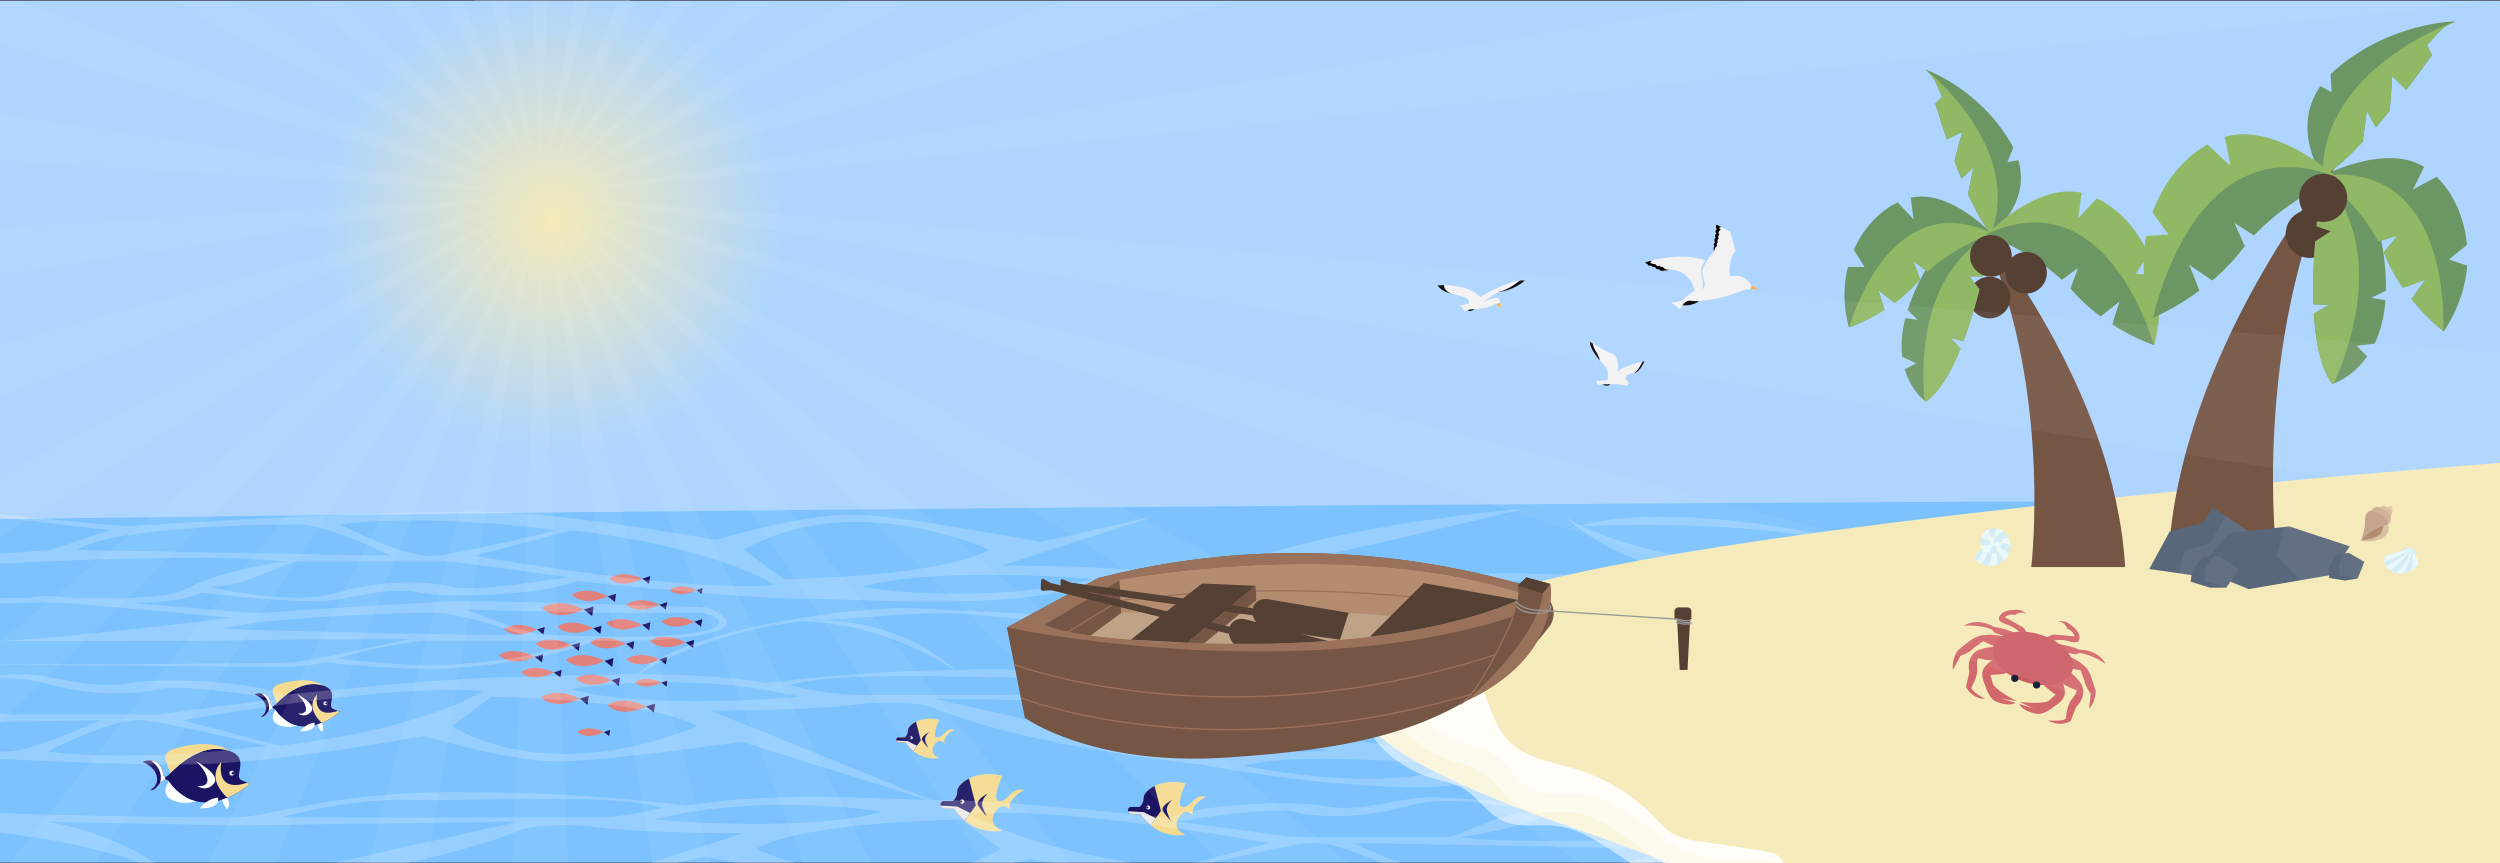 <svg id="Calque_1" data-name="Calque 1" xmlns="http://www.w3.org/2000/svg" xmlns:xlink="http://www.w3.org/1999/xlink" viewBox="0 0 1920 663"><rect x="0" y="0" width="1920" height="663" fill="#333333" stroke="none"/><defs><style>.cls-1,.cls-35,.cls-36{fill:none;}.cls-2{clip-path:url(#clip-path);}.cls-3{fill:#add5ff;}.cls-4{fill:#7bc2ff;}.cls-5{fill:#f5db90;}.cls-6{fill:#1b1464;}.cls-7{fill:#e6e6e6;}.cls-25,.cls-8{fill:#fff;}.cls-20,.cls-9{fill:#e1817b;}.cls-10{fill:url(#Dégradé_sans_nom_10);}.cls-11{opacity:0.2;}.cls-12{fill:#f2f2f2;}.cls-13{fill:#fbb03b;}.cls-14{fill:#f5eab9;}.cls-15{fill:#755544;}.cls-16{fill:#554034;}.cls-17{fill:#6c9664;}.cls-18{fill:#91b864;}.cls-19{fill:#cb5d65;}.cls-20{opacity:0.33;}.cls-21{fill:#16213b;}.cls-22{opacity:0.5;}.cls-23,.cls-25{opacity:0.06;}.cls-24{fill:#59677a;}.cls-26{fill:#d4ecf5;}.cls-27{fill:#eaf9fe;}.cls-28,.cls-29,.cls-30,.cls-31{fill:#c6a490;}.cls-29{opacity:0.4;}.cls-30{opacity:0.6;}.cls-31{opacity:0.8;}.cls-32{fill:#b48d71;}.cls-33{fill:#9a715a;}.cls-34{fill:#bfa389;}.cls-35{stroke:#9a715a;}.cls-35,.cls-36{stroke-linecap:round;stroke-linejoin:round;}.cls-36{stroke:#999;}</style><clipPath id="clip-path"><rect class="cls-1" y="0.5" width="1920" height="663"/></clipPath><radialGradient id="Dégradé_sans_nom_10" cx="424.5" cy="170" r="179.5" gradientUnits="userSpaceOnUse"><stop offset="0" stop-color="#f5eab9"/><stop offset="1" stop-color="#add5ff"/></radialGradient></defs><title>Mail Tester_design NEW</title><g class="cls-2"><rect class="cls-3" y="-7.5" width="1920" height="503.5"/><path class="cls-4" d="M1920,385.6c-6.53-1.52-13.89-1.57-20.91-1.55q-95.77.26-191.55.56Q853.71,387.43,0,398.67V662.5H1920Z"/><path class="cls-5" d="M724.15,615.19h7.6a9.78,9.78,0,0,0,3.38-7.6c0-5.06,12.67-16.88,34.62-11.82,0,0-9.28,20.27-1.68,19.42s8.44-11,18.57-8.44c0,0-15.2,7.6-10.13,16,0,0-5.07-6.75-10.13-1.68s-6.76,12.66,3.37,16.88c0,0-22,5.07-37.15-16.88h-6.73a3.6,3.6,0,0,1-3.42-2.31C722.06,617.69,722.22,616.36,724.15,615.19Z"/><path class="cls-6" d="M744.17,597.9c-5.88,3-9,7.17-9,9.69a9.78,9.78,0,0,1-3.38,7.6h-7.6c-1.93,1.17-2.09,2.5-1.7,3.61a3.6,3.6,0,0,0,3.42,2.31h6.73A43.61,43.61,0,0,0,741,630.3l8.45-11.73Z"/><path class="cls-6" d="M758.78,609.28s-10.14,5.07-7.6,9.29a52.7,52.7,0,0,0,6.75,8.45,34.87,34.87,0,0,1-3.38-7.6C752.87,614.35,758.78,609.28,758.78,609.28Z"/><circle class="cls-7" cx="738.93" cy="615.62" r="1.69"/><path class="cls-7" d="M745.24,624.47l-10.11-5.05-12.72-.75a.65.65,0,0,1,0,.13,3.6,3.6,0,0,0,3.42,2.31h6.73A43.61,43.61,0,0,0,741,630.3Z"/><circle class="cls-6" cx="738.09" cy="615.62" r="0.84"/><path class="cls-5" d="M868,619.77h7.09a9.15,9.15,0,0,0,3.15-7.09c0-4.73,11.81-15.75,32.28-11,0,0-8.66,18.9-1.57,18.12s7.87-10.24,17.32-7.88c0,0-14.17,7.09-9.45,15,0,0-4.72-6.3-9.45-1.57s-6.3,11.81,3.15,15.75c0,0-20.47,4.72-34.65-15.75h-6.28a3.34,3.34,0,0,1-3.18-2.15C866.07,622.1,866.22,620.85,868,619.77Z"/><path class="cls-6" d="M886.7,603.64c-5.49,2.76-8.43,6.68-8.43,9a9.15,9.15,0,0,1-3.15,7.09H868c-1.81,1.08-2,2.33-1.59,3.36a3.34,3.34,0,0,0,3.18,2.15h6.28a40.83,40.83,0,0,0,7.88,8.58l7.87-10.94Z"/><path class="cls-6" d="M900.32,614.25s-9.45,4.73-7.09,8.67a49,49,0,0,0,6.3,7.87,32,32,0,0,1-3.15-7.09C894.8,619,900.32,614.25,900.32,614.25Z"/><circle class="cls-7" cx="881.81" cy="620.16" r="1.58"/><path class="cls-7" d="M887.69,628.42l-9.42-4.72L866.4,623s0,.08,0,.12a3.34,3.34,0,0,0,3.18,2.15h6.28a40.83,40.83,0,0,0,7.88,8.58Z"/><circle class="cls-6" cx="881.02" cy="620.16" r="0.79"/><path class="cls-5" d="M689.58,566.31h5.28a6.8,6.8,0,0,0,2.35-5.28c0-3.52,8.8-11.74,24.06-8.22,0,0-6.46,14.08-1.18,13.5s5.87-7.63,12.91-5.87c0,0-10.56,5.28-7,11.15,0,0-3.52-4.7-7-1.18s-4.7,8.81,2.35,11.74c0,0-15.26,3.52-25.82-11.74h-4.68a2.49,2.49,0,0,1-2.37-1.6C688.12,568,688.24,567.11,689.58,566.31Z"/><path class="cls-6" d="M703.49,554.29c-4.09,2.06-6.28,5-6.28,6.74a6.8,6.8,0,0,1-2.35,5.28h-5.28c-1.34.8-1.46,1.73-1.18,2.5a2.49,2.49,0,0,0,2.37,1.6h4.68a30.08,30.08,0,0,0,5.87,6.39l5.86-8.15Z"/><path class="cls-6" d="M713.64,562.2s-7,3.52-5.28,6.45a36.3,36.3,0,0,0,4.69,5.87,24.37,24.37,0,0,1-2.35-5.28C709.53,565.72,713.64,562.2,713.64,562.2Z"/><circle class="cls-7" cx="699.85" cy="566.6" r="1.17"/><path class="cls-7" d="M704.23,572.75l-7-3.51-8.84-.52,0,.09a2.49,2.49,0,0,0,2.37,1.6h4.68a30.08,30.08,0,0,0,5.87,6.39Z"/><circle class="cls-6" cx="699.26" cy="566.6" r="0.59"/><path class="cls-6" d="M124.52,591.23a13.17,13.17,0,0,1,.66,2.84c.21,1.58,1,4.33,4.39,1,4.46-4.46,22.94-24.22,44-19.12s3.82,21,12.74,23.58l5.73,2.55s-24.85,22.3-48.42,10.83c0,0-8.6-4.78-13.7-12.43,0,0-1.27-3.18-5.1-.63s-5.1,7.64-9.56,7c0,0,7-3.18,5.1-10.83s-10.83-10.83-10.83-10.83S120.42,580,124.52,591.23Z"/><path class="cls-8" d="M167.48,612.58s-7.64,0-14,8.28C153.47,620.86,169.39,621.5,167.48,612.58Z"/><path class="cls-8" d="M150.28,584.54s19.75,10.2,14,17.21-12.75,1.91-12.75,1.91,8.92,1.27,7.65-5.74S150.28,584.54,150.28,584.54Z"/><path class="cls-5" d="M130.78,593.84c6-6,23.27-22.62,42.76-17.9.82.2,1.59.42,2.3.65h0s-10.91-9.89-39.58-2.24c0,0-11.47,1.91-8.92,9.56C128.76,588.15,130,591.6,130.78,593.84Z"/><path class="cls-8" d="M143.59,612.9s-8.6-4.78-13.7-12.43a1.36,1.36,0,0,0-.14-.26c-1.91,2.69-6.08,10.16,2.69,14.28,6.82,3.21,13.9,2.12,18.2.88A32.41,32.41,0,0,1,143.59,612.9Z"/><path class="cls-8" d="M170.45,614.15a18.92,18.92,0,0,0,4,7.35c2.58-3.44,1.1-6.87-.13-8.74C173.1,613.26,171.8,613.73,170.45,614.15Z"/><path class="cls-5" d="M189.87,601.11c-25.31,8.4-19.84-15.93-19.84-15.93-9.89,10.8-1.37,21.91,4.49,27.51A66.23,66.23,0,0,0,192,602.07Z"/><path class="cls-8" d="M125.18,594.07a13.17,13.17,0,0,0-.66-2.84c-4.1-11.22-15-6.05-15-6.05s8.92,3.19,10.83,10.83-5.1,10.83-5.1,10.83c4.46.64,5.74-4.46,9.56-7a5.47,5.47,0,0,1,2.24-1,5.81,5.81,0,0,1-.18-2.26C125.71,596.57,125.31,595.09,125.18,594.07Z"/><path class="cls-6" d="M115.85,584a14.31,14.31,0,0,0-6.35,1.16s8.92,3.19,10.83,10.83-5.1,10.83-5.1,10.83c3.62.52,5.14-2.73,7.62-5.34C125.43,592.87,119.93,586.92,115.85,584Z"/><circle class="cls-7" cx="178" cy="593.78" r="1.91"/><circle class="cls-6" cx="178.95" cy="593.78" r="0.96"/><path class="cls-6" d="M207.42,538.15a10.32,10.32,0,0,1,.53,2.26c.16,1.25.83,3.43,3.48.78C215,537.65,229.64,522,246.33,526s3,16.69,10.12,18.71l4.55,2s-19.73,17.71-38.44,8.6c0,0-6.83-3.79-10.87-9.86,0,0-1-2.53-4.05-.51s-4,6.07-7.59,5.57c0,0,5.57-2.53,4-8.6s-8.6-8.6-8.6-8.6S204.17,529.24,207.42,538.15Z"/><path class="cls-8" d="M241.53,555.1s-6.07,0-11.13,6.57C230.4,561.67,243,562.18,241.53,555.1Z"/><path class="cls-8" d="M227.87,532.84s15.68,8.1,11.13,13.66S228.88,548,228.88,548s7.08,1,6.07-4.56S227.87,532.84,227.87,532.84Z"/><path class="cls-5" d="M212.39,540.22c4.75-4.77,18.48-18,33.94-14.2.66.15,1.26.33,1.83.51h0s-8.66-7.85-31.42-1.78c0,0-9.1,1.52-7.08,7.59C210.79,535.71,211.75,538.45,212.39,540.22Z"/><path class="cls-8" d="M222.56,555.35s-6.83-3.79-10.87-9.86c0,0,0-.09-.11-.21-1.52,2.14-4.83,8.06,2.13,11.34,5.42,2.54,11,1.68,14.45.69A25.27,25.27,0,0,1,222.56,555.35Z"/><path class="cls-8" d="M243.88,556.35a15.09,15.09,0,0,0,3.21,5.83,5.75,5.75,0,0,0-.11-6.94C246,555.64,245,556,243.88,556.35Z"/><path class="cls-5" d="M259.3,546c-20.09,6.66-15.75-12.65-15.75-12.65-7.85,8.57-1.09,17.39,3.57,21.84A52.53,52.53,0,0,0,261,546.75Z"/><path class="cls-8" d="M208,540.41a10.32,10.32,0,0,0-.53-2.26c-3.25-8.91-11.92-4.8-11.92-4.8s7.08,2.53,8.6,8.6-4,8.6-4,8.6c3.54.5,4.55-3.54,7.59-5.57a4.39,4.39,0,0,1,1.78-.75,4.23,4.23,0,0,1-.14-1.79C208.37,542.39,208.05,541.21,208,540.41Z"/><path class="cls-6" d="M200.54,532.43a11.27,11.27,0,0,0-5,.92s7.08,2.53,8.6,8.6-4,8.6-4,8.6c2.87.41,4.08-2.17,6-4.24C208.14,539.45,203.78,534.73,200.54,532.43Z"/><circle class="cls-7" cx="249.87" cy="540.18" r="1.52"/><circle class="cls-6" cx="250.63" cy="540.18" r="0.76"/><path class="cls-9" d="M466.72,458s-15.35-8.85-27.55-1.36C439.17,456.64,447.41,466.74,466.72,458Z"/><polygon class="cls-6" points="473.13 456.04 472.27 462.38 466.72 458 473.13 456.04"/><path class="cls-9" d="M448.35,468.11s-17.82-10.14-32.17-1.25C416.18,466.86,425.69,478.55,448.35,468.11Z"/><polygon class="cls-6" points="455.87 465.73 454.79 473.15 448.35 468.11 455.87 465.73"/><path class="cls-9" d="M493.08,479.85s-15.35-8.85-27.55-1.36C465.53,478.49,473.77,488.59,493.08,479.85Z"/><polygon class="cls-6" points="499.49 477.88 498.63 484.22 493.08 479.85 499.49 477.88"/><path class="cls-9" d="M455.53,482.5s-15.35-8.86-27.55-1.36C428,481.14,436.22,491.23,455.53,482.5Z"/><polygon class="cls-6" points="461.94 480.52 461.08 486.87 455.53 482.5 461.94 480.52"/><path class="cls-9" d="M480.71,494.41s-15.35-8.85-27.55-1.36C453.16,493.05,461.4,503.15,480.71,494.41Z"/><polygon class="cls-6" points="487.12 492.44 486.26 498.78 480.71 494.41 487.12 492.44"/><path class="cls-9" d="M526.71,493.41s-15.35-8.85-27.55-1.36C499.16,492.05,507.4,502.15,526.71,493.41Z"/><polygon class="cls-6" points="533.12 491.44 532.26 497.78 526.71 493.41 533.12 491.44"/><path class="cls-9" d="M410.71,504.41s-15.35-8.85-27.55-1.36C383.16,503.05,391.4,513.15,410.71,504.41Z"/><polygon class="cls-6" points="417.12 502.44 416.26 508.78 410.71 504.41 417.12 502.44"/><path class="cls-9" d="M469.71,522.41s-15.35-8.85-27.55-1.36C442.16,521.05,450.4,531.15,469.71,522.41Z"/><polygon class="cls-6" points="476.12 520.44 475.26 526.78 469.71 522.41 476.12 520.44"/><path class="cls-9" d="M439,495.54s-15.35-8.85-27.55-1.36C411.4,494.18,419.65,504.28,439,495.54Z"/><polygon class="cls-6" points="445.36 493.57 444.51 499.92 438.95 495.54 445.36 493.57"/><path class="cls-9" d="M464.24,507.59s-16.44-9.33-29.7-1.1C434.54,506.49,443.3,517.26,464.24,507.59Z"/><polygon class="cls-6" points="471.19 505.38 470.18 512.23 464.24 507.59 471.19 505.38"/><path class="cls-9" d="M445.24,536.59s-16.44-9.33-29.7-1.1C415.54,535.49,424.3,546.26,445.24,536.59Z"/><polygon class="cls-6" points="452.19 534.38 451.18 541.23 445.24 536.59 452.19 534.38"/><path class="cls-9" d="M496.24,542.59s-16.44-9.33-29.7-1.1C466.54,541.49,475.3,552.26,496.24,542.59Z"/><polygon class="cls-6" points="503.19 540.38 502.18 547.23 496.24 542.59 503.19 540.38"/><path class="cls-9" d="M506.39,506.47s-13.88-7.63-25.4-.32C481,506.15,488.27,515.16,506.39,506.47Z"/><polygon class="cls-6" points="512.37 504.44 511.37 510.3 506.39 506.47 512.37 504.44"/><path class="cls-9" d="M533.39,477.47s-13.88-7.63-25.4-.32C508,477.15,515.27,486.16,533.39,477.47Z"/><polygon class="cls-6" points="539.37 475.44 538.37 481.3 533.39 477.47 539.37 475.44"/><path class="cls-9" d="M493.39,444.47s-13.88-7.63-25.4-.32C468,444.15,475.27,453.16,493.39,444.47Z"/><polygon class="cls-6" points="499.37 442.44 498.37 448.3 493.39 444.47 499.37 442.44"/><path class="cls-9" d="M506.39,464.47s-13.88-7.63-25.4-.32C481,464.15,488.27,473.16,506.39,464.47Z"/><polygon class="cls-6" points="512.37 462.44 511.37 468.3 506.39 464.47 512.37 462.44"/><path class="cls-9" d="M425.39,516.47s-13.88-7.63-25.4-.32C400,516.15,407.27,525.16,425.39,516.47Z"/><polygon class="cls-6" points="431.37 514.44 430.37 520.3 425.39 516.47 431.37 514.44"/><path class="cls-9" d="M412.39,483.47s-13.88-7.63-25.4-.32C387,483.15,394.27,492.16,412.39,483.47Z"/><polygon class="cls-6" points="418.37 481.44 417.37 487.3 412.39 483.47 418.37 481.44"/><path class="cls-9" d="M507.81,524.19s-11.17-6.14-20.44-.26C487.37,523.93,493.22,531.19,507.81,524.19Z"/><polygon class="cls-6" points="512.63 522.55 511.81 527.28 507.81 524.19 512.63 522.55"/><path class="cls-9" d="M534.81,453.19s-11.17-6.14-20.44-.26C514.37,452.93,520.22,460.19,534.81,453.19Z"/><polygon class="cls-6" points="539.63 451.56 538.82 456.28 534.81 453.19 539.63 451.56"/><path class="cls-9" d="M463.81,562.19s-11.17-6.14-20.44-.26C443.37,561.93,449.22,569.19,463.81,562.19Z"/><polygon class="cls-6" points="468.63 560.55 467.81 565.28 463.81 562.19 468.63 560.55"/><circle class="cls-10" cx="424.5" cy="170" r="179.5"/><g class="cls-11"><path class="cls-8" d="M1214.05,403.65a121.79,121.79,0,0,1-12.3-6.92s33.83,34.56,102.63,46.58l-143.23-3-219.9,3s178.18-39.07,227.8-52.59c0,0-146.61,12-230.06,46.58,0,0-20.3,6-57.51,1.5s-111.65-4.51-111.65-4.51L886,396.73l-86.84,19.53s-101.49-19.53-141-21-108.26,19.53-108.26,19.53-88-16.53-156.76-21S97.71,404.24,97.71,404.24L-2.65,394.93c0,.67-.07,1.34-.11,2l86.94,10.31-45.11,15-43,3.48c-.07,2.49-.16,5-.22,7.48,68-3.67,171.25-7.68,223.68-1.94,0,0-48.49,6-76.68,21-14,7.47-46.4,7.52-85.26,7.15l-22.44-1.9-14,1.64c-8.5,0-17.11.08-25.75.29,0,1.51,0,3-.05,4.54,15-1,31.63-1.6,49.35-1.2l6.1.13,127.54,11.52s-141.24,17.12-183,18v0c24.66,0,188-.08,221.29-1.13l97.55-.56s-74.43,16.92-90.22,18c-13,.93-172.61,1.48-228.41,1.64v.19l221.65,1.56a121.5,121.5,0,0,0,32.29-3.64c12.14,1.37,62.73,6.74,96.27,4.76,38.34-2.25,84.18-9.88,112-21.29,15.21.34,62.3.79,87.6-5.77,30.44-7.9-2.82-19.74-2.82-19.74s-168-5.64-197.36-4.51-150,9-150,9l-93.66-7.91c28.15-.62,43.68-3,52.49-7.86,0,0,77.82,9,99.24,6s46.24-10.52,69.92-6,94.73,1.5,119.54-9c0,0,127.44,13.53,171.42,13.53s130.81,7.51,198.48-4.51c0,0,71,10.52,175.92,10.52s145.48-21,178.18-19.54c0,0,213.14,1.51,251.49,9V441.81l-51.88-3,54.13-15v-9S1288.32,383.42,1214.05,403.65ZM394.3,505.5s-41.73,5.64-64.28,5.64c-18.77,0-58.39-3.9-71.17-5.22l1.25-.42c22.56-7.89,65.41-13.53,65.41-13.53H444C436.67,495.16,421.61,500.47,394.3,505.5Zm129.69-35c32.7-1.13,28.19,9,28.19,9-15.79,14.66-121.79,7.9-134.2,7.9s-59.77-19.18-59.77-19.18S491.28,471.67,524,470.54Zm-191.71,0c22.55,0,68.79,16.92,68.79,16.92C365,488.58,169.88,483,169.88,483,203.71,473.92,309.72,470.54,332.28,470.54Zm95.85-63.29s-68.79,16.53-92.47,19.53-74.43-24-74.43-24C331.15,393.73,428.13,407.25,428.13,407.25Zm-368.76,15c28.19-18,150-19.53,170.28-19.53s71,24,71,24C287.17,426.78,59.37,422.27,59.37,422.27Zm287.57,28.55c-18.05-4.51-51.88-6-88,4.51s-97-4.51-97-4.51c25.94,0,57.51-19.53,67.66-19.53H346.94l89.09,12S365,455.33,346.94,450.82Zm18-24,74.43-19.53C553.31,420.77,595,449.32,595,449.32,522.86,455.33,365,426.78,365,426.78Zm236.82,18-30.45-22.54c84.58-48.08,188.33,0,188.33,0C722.47,443.31,601.8,444.81,601.8,444.81Zm60.9,6c56.39-16.53,175.92-6,175.92-6C754,465.85,662.7,450.82,662.7,450.82Zm363.13,9c-45.11-1.51-152.25,6-195.1-6,0,0,29.32-7.52,54.13-7.52h240.21S1070.94,461.34,1025.83,459.84Zm332.68-24c-16.4,0-96.1-8.69-143.52-31.69,20.24-.81,135.78-4.54,199.24,13.56C1401.4,423.44,1372.34,435.8,1358.51,435.8Z"/><path class="cls-8" d="M1211.34,524.67c29.32,1.13,197.35-4.51,197.35-4.51s33.27-11.84,2.82-19.73c-25.3-6.56-72.39-6.12-87.6-5.78-27.83-11.41-73.67-19-112-21.29-33.54-2-84.12,3.39-96.26,4.76a121.27,121.27,0,0,0-32.3-3.63l-235.1,1.65c-17-3.34-104.91-6.73-144.38-9-39.24-2.25-178.44,14.47-214,50.68-39.38.08-76.07,2.31-100,2.31-44,0-171.42,13.52-171.42,13.52-24.81-10.51-95.85-13.52-119.53-9s-48.5-3-69.92-6c-6.81-1-19.31-.7-33.19.1,0,.77,0,1.54,0,2.3,13.6-.48,27.42.3,38.79,3.61,36.08,10.52,69.91,9,88,4.51s89.09,7.51,89.09,7.51l-89.09,12H5.23c-2.12,0-5.19-.86-8.94-2.21.07,2.7.13,5.4.2,8.09,40.9-.77,74.82-1.37,79.79-1.37,0,0-50.75,24-71,24-1.89,0-4.68,0-8.19-.06,0,1.87.09,3.73.14,5.6,64.78,3.15,137.52,5.7,171.57,3.47,68.8-4.51,156.76-21,156.76-21s68.79,21,108.26,19.53,135.89-15,135.89-15L712.21,614.2c-46.66-1.07-123.6-6.19-184.84,4.69,0,0-71-10.52-175.92-10.52S206,629.4,173.27,627.9c0,0-99.87-.7-175.18-3.56q.13,7.59.23,15.18c30.35,3,88.85,12.2,126.75,30.59-13.71.55-71.17,2.43-126.54-2,0,1.66,0,3.31,0,5,41.63,5,91.39,7.35,127.47-2.47a120.86,120.86,0,0,1,12.31,6.91s-33.84-34.55-102.63-46.57l143.22,3,219.91-3S220.63,670,171,683.49c0,0,146.6-12,230.06-46.57,0,0,20.3-6,57.51-1.51s111.65,4.51,111.65,4.51L454.07,677.48,540.9,658s101.5,19.53,141,21,108.26-19.54,108.26-19.54,88,16.53,156.76,21S1242.35,670,1242.35,670l178.18,16.53L1255.88,667l45.11-15,111.65-9-2.26-6s-207.5,15-289.82,6c0,0,48.49-6,76.68-21s130.82,0,210.89-12l5.63-9s-51.87,12-118.41,10.51-95.85,0-109.39,7.52c0,0-77.81-9-99.24-6s-46.23,10.51-69.91,6-94.73-1.51-119.54,9c0,0-127.44-13.52-171.42-13.52-3.26,0-6.79,0-10.5-.12L545.42,545.69s74.43,0,111.64-4.5,57.51,1.5,57.51,1.5c63.55,26.31,163.69,39.56,207.86,44.38,31.53,6,101.6,17.56,171.06,17.56l129.69-7.52s178.18-15,191.71-24l.12-8.39c-18.41-4.9-55.38-15.65-55.38-15.65,13.33-2.36,43.47-2.87,55.65-3l.18-12.8s-160.14,4.5-225.55,54.09c0,0-55.82-.75-73.87-5.26s-77.81-16.53-126.3-16.53A204.75,204.75,0,0,0,961,567.62s0-.06,0-.1c-.35,0-2.39-3.47-5-8.21a55.32,55.32,0,0,0-39.13-27.82c-4.19-.71-8.62-1.57-13.35-2.5l157.85-13.34S1182,523.54,1211.34,524.67ZM455.2,627.9H215s54.13-15,99.24-13.52,152.24-6,195.1,6C509.33,620.39,480,627.9,455.2,627.9Zm46.23,1.5c84.58-21,175.93-6,175.93-6C621,639.92,501.43,629.4,501.43,629.4ZM911.93,667s68.79-16.53,92.47-19.54,74.43,24,74.43,24C1008.91,680.49,911.93,667,911.93,667Zm368.76-15c-28.19,18-150,19.53-170.28,19.53s-71.05-24-71.05-24C1052.89,647.43,1280.69,651.94,1280.69,651.94ZM993.12,623.39c18,4.51,51.88,6,88-4.5s97,4.5,97,4.5c-25.94,0-57.51,19.54-67.66,19.54H993.12l-89.09-12S975.08,618.89,993.12,623.39Zm-18,24L900.65,667C786.75,653.44,745,624.9,745,624.9,817.2,618.89,975.08,647.43,975.08,647.43Zm-236.82-18,30.45,22.54c-84.58,48.08-188.34,0-188.34,0C617.59,630.91,738.26,629.4,738.26,629.4ZM1348.36,549l63.15,21s-25.94,9-100.37,15-117.28,1.51-117.28,1.51C1235.58,558.05,1348.36,549,1348.36,549Zm-150-32.82c-22.56,0-128.56-3.38-162.39-12.4,0,0,195.09-5.64,231.18-4.51C1267.16,499.3,1220.92,516.21,1198.37,516.21Zm219.91-9s4.51,10.15-28.2,9-165.77,2.26-165.77,2.26,47.36-19.17,59.77-19.17S1402.49,492.53,1418.28,507.19Zm-222.17-31.57c22.56,0,64.28,5.63,64.28,5.63,27.31,5,42.38,10.34,49.73,13.54H1191.6s-42.85-5.64-65.41-13.54l-1.25-.42C1137.72,479.52,1177.35,475.62,1196.11,475.62Zm-106,2.25c15.79,1.13,90.22,18,90.22,18l-97.55-.56c-34.18-1.07-204.88-1.12-222.88-1.13-1.55-8.82-4.83-16.56-11.43-18C884.66,476.29,1075.82,476.85,1090.11,477.87Zm-459.55-1.69c82.32-4.51,80.07-9,159,0,0,0,59.77,0,63.15,10.15,2.76,8.27,6.27,27.79,7.47,34.72-24.58-3.77-55.49-6.91-96-6.91q-15.8,0-30.54.3c-35.78-31.93-79.76-37.78-105.06-38.14Zm-13.76,1.07c57,1.06,104.37,29.52,116.14,37.2-87.49,1.75-144.67,10.21-144.67,10.21-30.67-5.45-65.27-6.88-98-6.82C497.85,513.2,547.81,484.24,616.8,477.25Zm-580,100s50.75-27,74.43-24,92.47,19.53,92.47,19.53S106.73,586.26,36.81,577.25ZM215,572.74l-74.43-19.53s157.88-28.55,230.06-22.54C370.62,530.67,328.89,559.22,215,572.74Zm132-15,30.44-22.53s120.67,1.5,157.89,22.53C535.27,557.71,431.52,605.79,346.94,557.71Zm91.34-28.54s91.35-15,175.93,6C614.21,535.18,494.67,545.69,438.28,529.17Zm222.16,4.5c-24.81,0-54.13-7.51-54.13-7.51,42.86-12,150-4.51,195.1-6s99.24,13.52,99.24,13.52ZM1118.3,588.1c-57.51,22.54-162.39,0-162.39,0C995.38,576.08,1118.3,588.1,1118.3,588.1Zm-99.24-12c-16.92,3-59.77-1.5-59.77-1.5C984.1,568.57,1019.06,576.08,1019.06,576.08Zm-60.85-8-1.8.29C956.44,567.84,957.26,567.9,958.21,568ZM908,539.29a55.34,55.34,0,0,1,45,24.19l3.33,4.87a211.35,211.35,0,0,0-44.94,12.52c-69.81-16.85-194.5-44.19-194.5-44.19Zm-18.32-13c-8.58-1.67-18.09-3.44-28.82-5.1.36-4.94.89-16.64-.91-26.91,39.59.47,184.53,18,184.53,18Z"/></g><path class="cls-12" d="M1104,219.18s22.33-2.23,32.76,8.94c0,0,23.82-14.15,34.24-12.66,0,0-7.44,7.45-20.84,8.94L1139,231.84s8.93-3.72,11.17-3,1.48,3.72,1.48,3.72l2.24,4.47-5.21-3.72a33.91,33.91,0,0,1-11.17,3.72c-6,.75-9.68,0-12.66,2.23,0,0-1.48-3.72-4.46-4.46l7.44-1.49s3-3.72-6-6S1107.72,224.4,1104,219.18Z"/><path d="M1109.13,219c-3.1,0-5.13.17-5.13.17,2.56,3.59,5.83,5.06,10.53,6.36C1109.68,223.1,1108.76,220.74,1109.13,219Z"/><path d="M1167.06,215.52c-2.93,2.48-9.32,7.25-16.9,8.88,13.4-1.49,20.84-8.94,20.84-8.94A15,15,0,0,0,1167.06,215.52Z"/><path d="M1127.12,238.14c1.57,1.49,3.83.35,5.27-.68A22,22,0,0,0,1127.12,238.14Z"/><path class="cls-13" d="M1151.68,232.4l-2.66,1.18,4.86,3.47-2.24-4.47A1.32,1.32,0,0,0,1151.68,232.4Z"/><path class="cls-12" d="M1307.46,222.28c3.29-3,1-6.44,0-12.36s9.06-16.91,9.06-16.91c-1.17-1.74.22-4.18.22-4.18-1.63-.93.57-2.91.57-2.91-1.81-1.56.39-3.54.39-3.54-1.8-1.56.57-2.9.57-2.9a2.13,2.13,0,0,1,.4-3.54,2.34,2.34,0,0,1-.25-3.37l10.41,5.37,4.05,14.66c-6.53,8.67-4.17,19.69-4.17,19.69,12.29-2.71,16.38,7.14,16.38,7.14a6.79,6.79,0,0,1,5.06,3.41c-4.88-2.77-14.73,1.32-14.73,1.32-16.69,6.67-32.88,7.71-37.23,6.85s-7.87,6.3-7.87,6.3l-6.86-5s8.18-.2,10.2-2.82,7.87-6.29,7.87-6.29-3-15.66-18.85-16.07c0,0-9.11,1.83-7.55,0,0,0-5-.68-3.25-1.84,0,0-4.18-.22-3.08-1.21,0,0-4.82,0-3.08-1.21,0,0-3.72-1-1.17-1.74,0,0,25.57-8.09,45.32-1.19a12.55,12.55,0,0,0-2.92,11.79C1308.89,218.79,1307.46,222.28,1307.46,222.28Z"/><path d="M1318.84,188.94a2.05,2.05,0,0,1,.57-2.91,2,2,0,0,1,.57-2.9,2,2,0,0,1,.57-2.9c-2-2.2,1-3.72,1-3.72-2.79-2.66.85-1.88.85-1.88h0l-4-2.06a2.34,2.34,0,0,0,.25,3.37,2.13,2.13,0,0,0-.4,3.54s-2.37,1.34-.57,2.9c0,0-2.2,2-.39,3.54,0,0-2.2,2-.57,2.91,0,0-1.39,2.44-.22,4.18C1316.92,189.46,1318.84,188.94,1318.84,188.94Z"/><path d="M1265.73,202.92c-1.74,1.17,3.08,1.21,3.08,1.21-1.1,1,3.08,1.21,3.08,1.21-1.74,1.16,3.25,1.84,3.25,1.84-1.56,1.81,7.55,0,7.55,0-4,.42-5.35-2-5.35-2a4.58,4.58,0,0,1-3.08-1.21c-1.73,1.17-3.08-1.2-3.08-1.2a4.64,4.64,0,0,1-2.9-.57c-2.09-.11.47-2.12.47-2.12-2.63.61-4.19,1.08-4.19,1.08C1262,201.89,1265.73,202.92,1265.73,202.92Z"/><path d="M1282.69,207.16l.91.05A2.34,2.34,0,0,0,1282.69,207.16Z"/><path d="M1298.2,231c-2.46-.48-4.65,1.59-6.09,3.48,7.52.4,11.23-2,12.69-3.31A30.13,30.13,0,0,1,1298.2,231Z"/><path class="cls-13" d="M1345.09,219.4c-.16.82-.36,1.72-.54,2.52a10.06,10.06,0,0,1,5.61.92,6.79,6.79,0,0,0-5.06-3.41Z"/><path class="cls-12" d="M1221,262.5s13,8,17,9,6,9,4,16-8,6-8,6,3-8-2-13S1221,267.5,1221,262.5Z"/><path class="cls-12" d="M1226,292.5l1,3s15-1,18,0c0,0,5,1,6,0a6.19,6.19,0,0,0-2-4c-2-2,2-5,6-5s8-9,8-9a83.28,83.28,0,0,0-14,4c-8,3-10,9-13,10S1226,292.5,1226,292.5Z"/><path d="M1255,286.5c4,0,8-9,8-9s-.58.1-1.62.32C1260.14,280.36,1257.28,285.74,1255,286.5Z"/><path d="M1228.78,277a22.42,22.42,0,0,0-2.78-6.5,22.06,22.06,0,0,1-2.82-6.68L1221,262.5C1221,266.45,1224.74,272.26,1228.78,277Z"/><path d="M1230.52,295.3l.48.2c3.52,1.41,5.06.34,5.66-.42C1234.48,295.12,1232.27,295.21,1230.52,295.3Z"/><polygon class="cls-13" points="1250.77 294.3 1252 295.5 1251 295.5 1250.77 294.3"/><path class="cls-14" d="M1940,354s-659.87,47.81-809,108.67-106.53,110.2,80.87,174.51c168,57.63,177.87,90.31,317.78,92.77S1940,731.21,1940,731.21Z"/><path class="cls-15" d="M1520.11,173.39s104.08,124.2,112,262.11H1560S1577.22,293.36,1520.11,173.39Z"/><circle class="cls-16" cx="1528" cy="228.5" r="16"/><path class="cls-17" d="M1541.68,124.54l4.51-11.27c-.73-1.45-1.53-2.92-2.42-4.4C1518.7,67.08,1479,53.5,1479,53.5s0,.17.12.47c7.36,5.88,7.7,10.32,12.42,20.42l-5.18,5.23c2.44,8.13,5.4,17.58,8.77,27.47,4.85-2.4,12.81-6.26,12.08-5.53s-4.24,14.61-6.12,22.23c1.68,4.49,3.42,9,5.22,13.34l9.26-8.41-4.09,20.42c5.59,12.3,11.57,23.21,17.67,30.77,0,0,30.95-22.82,20.91-56.94Z"/><path class="cls-17" d="M1469.6,200.8l10.74,7.88c21.56-20,49.33-29.29,49.33-29.29s-32.34-34.36-62.23-27.54l2.16,16.57-12.2-13c-13.62,6.55-26.18,19.43-33.68,36.44L1432,205h-12.78a91,91,0,0,0,.76,46.49,138,138,0,0,0,27.29-13.58c-1.85-6.24-4.82-15.15-4.82-15.15l12.53,9.85A114.13,114.13,0,0,0,1473.25,216c.45-.51.91-1,1.37-1.51Z"/><path class="cls-17" d="M1497.81,259.31l10.08,2.88a381.53,381.53,0,0,0,12.32-40l-7.78-9.89h10.19c4.35-18.65,6.53-32.39,6.53-32.39-30.3-7.31-50.15,27.16-50.15,27.16a159.86,159.86,0,0,0-13.93,31l7.66,7.66-9.42-1.45c-3,11.66-3.39,21.54-2.39,29.8,4.34,1.86,10.77,5.08,10.77,5.08l-8.85,4.42c5,17.32,16.16,24.83,16.16,24.83,10.56-7.26,19.45-22.76,26.68-40.57Z"/><path class="cls-18" d="M1479,53.5s0,.17.12.47c7.36,5.88,7.7,10.32,12.42,20.42l-5.18,5.23c2.44,8.13,5.4,17.58,8.77,27.47,4.85-2.4,12.81-6.26,12.08-5.53s-4.24,14.61-6.12,22.23c1.68,4.49,3.42,9,5.22,13.34l9.26-8.41-4.09,20.42c5.59,12.3,11.57,23.21,17.67,30.77C1554.22,112,1479,53.5,1479,53.5Z"/><path class="cls-18" d="M1478.12,307.75c.56.44.88.66.88.66,10.56-7.26,19.45-22.76,26.68-40.57l-7.87-8.53,10.08,2.88a381.53,381.53,0,0,0,12.32-40l-7.78-9.89h10.19c4.35-18.65,6.53-32.39,6.53-32.39C1473,210.61,1475.79,284.75,1478.12,307.75Z"/><path class="cls-18" d="M1420.07,251.44a139.64,139.64,0,0,0,27.19-13.55c-1.85-6.24-4.82-15.15-4.82-15.15l12.53,9.85A114.13,114.13,0,0,0,1473.25,216c.45-.51.91-1,1.37-1.51l-5-13.64,10.74,7.88c21.56-20,49.33-29.29,49.33-29.29s-.31-.33-.9-.92C1458.27,146.62,1427.23,228.5,1420.07,251.44Z"/><path class="cls-18" d="M1596.09,205.59l-12.61,9.25c-25.31-23.51-57.92-34.39-57.92-34.39s38-40.35,73.07-32.34l-2.54,19.46,14.33-15.23c16,7.69,30.74,22.81,39.54,42.79l-9.71,15.37h15c4.13,16.27,4.46,34.8-.9,54.59a161.81,161.81,0,0,1-32-15.95c2.17-7.33,5.66-17.79,5.66-17.79l-14.72,11.57a134.49,134.49,0,0,1-21.47-19.54c-.53-.6-1.07-1.19-1.61-1.77Z"/><path class="cls-17" d="M1654.24,265.05a163.44,163.44,0,0,1-31.91-15.91c2.17-7.33,5.66-17.79,5.66-17.79l-14.72,11.57a134.49,134.49,0,0,1-21.47-19.54c-.53-.6-1.07-1.19-1.61-1.77l5.9-16-12.61,9.25c-25.31-23.51-57.92-34.39-57.92-34.39s.36-.39,1-1.08C1609.39,142,1645.84,238.11,1654.24,265.05Z"/><circle class="cls-16" cx="1529" cy="196.5" r="16"/><circle class="cls-16" cx="1556" cy="209.5" r="16"/><path class="cls-15" d="M1794.46,125.34s-120,143.18-129.09,302.16h83.11S1728.62,263.65,1794.46,125.34Z"/><circle class="cls-16" cx="1773.84" cy="179.66" r="18.44"/><path class="cls-17" d="M1790.69,70.91l-.75-14c1.33-1.31,2.74-2.61,4.26-3.9,42.82-36.37,91.19-36.53,91.19-36.53l-.31.47c-10.2,3.7-12.22,8.42-21.1,17.71l3.72,7.62c-5.67,8-12.39,17.2-19.73,26.75-4.41-4.4-11.67-11.57-11.14-10.5s-.77,17.53-1.54,26.54c-3.49,4.28-7,8.51-10.62,12.64l-7-12.61-3.09,23.81c-10.64,11.36-21.21,21.07-30.66,27.07,0,0-25.37-36.36-1.8-69.9Z"/><path class="cls-17" d="M1841.23,180.82l-14.65,4.63c-16.13-29.83-43-50.21-43-50.21s48-25.57,78.12-7.08l-8.48,17.3,18.12-9.65c12.45,12.18,21.4,30.89,23.3,52.23l-13.86,11.24,14,4.72c-1.27,16.43-6.8,33.77-18,50.49a159.3,159.3,0,0,1-24.77-24.92c4.32-6.13,10.86-14.76,10.86-14.76l-17.33,6.13A132.23,132.23,0,0,1,1831.64,196c-.3-.72-.62-1.44-.94-2.15Z"/><path class="cls-17" d="M1788.81,234.28l-12.08-.58a440.69,440.69,0,0,1,1.33-48.23l12.15-7.93-11.12-3.76c2.13-22,4.83-37.78,4.83-37.78,35.79,3.21,44.72,48.19,44.72,48.19a184.44,184.44,0,0,1,3.76,39l-11.2,5.54,10.83,1.89c-1.08,13.83-4.26,24.79-8.41,33.43-5.42.43-13.63,1.57-13.63,1.57l8,8.09c-11.89,17.05-26.81,21.15-26.81,21.15-8.85-11.84-12.83-32.05-14.14-54.16Z"/><path class="cls-18" d="M1885.39,16.5l-.31.47c-10.2,3.7-12.22,8.42-21.1,17.71l3.72,7.62c-5.67,8-12.39,17.2-19.73,26.75-4.41-4.4-11.67-11.57-11.14-10.5s-.77,17.53-1.54,26.54c-3.49,4.28-7,8.51-10.62,12.64l-7-12.61-3.09,23.81c-10.64,11.36-21.21,21.07-30.66,27.07C1781.64,52.59,1885.39,16.5,1885.39,16.5Z"/><path class="cls-18" d="M1792.4,294.45c-.77.27-1.2.4-1.2.4-8.85-11.84-12.83-32.05-14.14-54.16l11.75-6.41-12.08-.58a440.69,440.69,0,0,1,1.33-48.23l12.15-7.93-11.12-3.76c2.13-22,4.83-37.78,4.83-37.78C1833.88,190.27,1803.44,270.2,1792.4,294.45Z"/><path class="cls-18" d="M1876.59,254.41a160,160,0,0,1-24.67-24.84c4.32-6.13,10.86-14.76,10.86-14.76l-17.33,6.13A132.23,132.23,0,0,1,1831.64,196c-.3-.72-.62-1.44-.94-2.15l10.53-13-14.65,4.63c-16.13-29.83-43-50.21-43-50.21s.46-.25,1.31-.67C1873.61,125.84,1877.25,226.72,1876.59,254.41Z"/><path class="cls-18" d="M1715.86,171.09l15.22,9.68c27.31-29,64-44,64-44s-46.77-43.5-86.53-31.6l4.41,22.18-17.65-16.41c-17.8,10.06-33.6,28.59-42.2,52.24l12.34,16.94-17.25,1.15c-3.51,19-2.47,40.37,5.21,62.72a186.36,186.36,0,0,0,35.62-20.8c-3.06-8.26-7.87-20-7.87-20L1699,215.34a155.21,155.21,0,0,0,23.19-24.12c.56-.73,1.14-1.44,1.72-2.16Z"/><path class="cls-17" d="M1653.53,243.93A187.65,187.65,0,0,0,1689,223.19c-3.06-8.26-7.87-20-7.87-20L1699,215.34a155.21,155.21,0,0,0,23.19-24.12c.56-.73,1.14-1.44,1.72-2.16l-8-18,15.22,9.68c27.31-29,64-44,64-44s-.45-.42-1.29-1.16C1695.7,98.94,1661.14,212.31,1653.53,243.93Z"/><circle class="cls-16" cx="1784.21" cy="151.99" r="18.44"/><path class="cls-19" d="M1534.57,504.16s-9,4.77-11.34,9.87,1.32,12.06,1.32,12.06,2.78,10,7.89,12.4c0,0,9.44,4.54,15.4,1.36l-11.43-3.48,11.9,2s-15.08-7.93-17.73-12.9l-1.95-7.26s10.84,0,13.06-1.85S1534.57,504.16,1534.57,504.16Z"/><path class="cls-19" d="M1533.61,496.37s-12.83,1.09-16.28,4.21c0,0-6.95,3.71-4.87,16l-2.49,10.9s3.25,8.48,14.61,9.45c0,0-10.73-5.77-10.57-9,0,0,5.08-8.45,4.42-14.48s.79-8.09.79-8.09,11.43,3.49,15.64.6S1533.61,496.37,1533.61,496.37Z"/><path class="cls-19" d="M1542.26,489.84s-11.43-3.48-17.7-2c0,0-4.8-.63-11.23,4.07s-9.88,7.82-9.88,7.82a24,24,0,0,0-3.65,14.71l5.77-10.74s7.49-2.71,10.18-6.06l7.42-5.23s11.5,6,16.53,5.87Z"/><path class="cls-19" d="M1551.27,487.59s-13.25-5.7-19.81-6c0,0-11.8-7.76-23-1.17,0,0,13.59-.86,21.51,3.22l1.82,2.22,14.25,5.18Z"/><path class="cls-19" d="M1557.6,488.69s-1.66-5.5-4.47-7.19L1539.58,474a8.8,8.8,0,0,1,8-1.72s4.44-3.65,8.55-.73c0,0-2.89-4.21-9.91-3,0,0-9.08-.27-10.94,5.83,0,0-1.69,2.82,5.93,5.14s12.33,8.75,12.33,8.75Z"/><path class="cls-19" d="M1570.24,490.87s4.44-3.64,7.72-3.48l15.41,1.37a8.83,8.83,0,0,0-5.7-5.9s-1.66-5.5-6.69-5.37c0,0,4.73-1.89,9.9,3,0,0,7.69,4.84,5.83,10.93,0,0-.16,3.28-7.79,1s-15.11.4-15.11.4Z"/><path class="cls-19" d="M1581.75,518.53s4.77,9,3.91,14.52-7.82,9.27-7.82,9.27-7.89,6.76-13.46,5.9c0,0-10.37-1.49-13.55-7.46l11.43,3.48-11-5s16.93,1.82,21.9-.83l5.67-4.93s-9-6.07-9.81-8.82S1581.75,518.53,1581.75,518.53Z"/><path class="cls-19" d="M1588,514.59s10,8,11.17,12.56c0,0,3.71,7-4.88,16l-4,10.43s-7.42,5.24-17.4-.3c0,0,12.13,1.2,13.82-1.62,0,0,.5-9.84,4.41-14.48s3.85-7.16,3.85-7.16-11.43-3.48-13.32-8.22S1588,514.59,1588,514.59Z"/><path class="cls-19" d="M1584.17,502.61s10.8,3.29,15,7.7c0,0,4.1,2,6.66,9.11s3.63,11.33,3.63,11.33a22.61,22.61,0,0,1-4.88,13.46l1.12-11.45s-4.44-6.08-4.78-10.11l-3.07-8s-12.17-1.35-16-4.1Z"/><path class="cls-19" d="M1576.63,494s14.31,1.9,20.11,5c0,0,14.1-.6,20.31,10.78,0,0-11.23-7.7-20.11-8.27l-2.71,1-14.88-2.87Z"/><path class="cls-20" d="M1534.57,504.16s-9,4.77-11.34,9.87,1.32,12.06,1.32,12.06,2.78,10,7.89,12.4c0,0,9.44,4.54,15.4,1.36l-11.43-3.48,11.9,2s-15.08-7.93-17.73-12.9l-1.95-7.26s10.84,0,13.06-1.85S1534.57,504.16,1534.57,504.16Z"/><path class="cls-20" d="M1533.61,496.37s-12.83,1.09-16.28,4.21c0,0-6.95,3.71-4.87,16l-2.49,10.9s3.25,8.48,14.61,9.45c0,0-10.73-5.77-10.57-9,0,0,5.08-8.45,4.42-14.48s.79-8.09.79-8.09,11.43,3.49,15.64.6S1533.61,496.37,1533.61,496.37Z"/><path class="cls-20" d="M1542.26,489.84s-11.43-3.48-17.7-2c0,0-4.8-.63-11.23,4.07s-9.88,7.82-9.88,7.82a24,24,0,0,0-3.65,14.71l5.77-10.74s7.49-2.71,10.18-6.06l7.42-5.23s11.5,6,16.53,5.87Z"/><path class="cls-20" d="M1551.27,487.59s-13.25-5.7-19.81-6c0,0-11.8-7.76-23-1.17,0,0,13.59-.86,21.51,3.22l1.82,2.22,14.25,5.18Z"/><path class="cls-20" d="M1557.6,488.69s-1.66-5.5-4.47-7.19L1539.58,474a8.8,8.8,0,0,1,8-1.72s4.44-3.65,8.55-.73c0,0-2.89-4.21-9.91-3,0,0-9.08-.27-10.94,5.83,0,0-1.69,2.82,5.93,5.14s12.33,8.75,12.33,8.75Z"/><path class="cls-20" d="M1570.24,490.87s4.44-3.64,7.72-3.48l15.41,1.37a8.83,8.83,0,0,0-5.7-5.9s-1.66-5.5-6.69-5.37c0,0,4.73-1.89,9.9,3,0,0,7.69,4.84,5.83,10.93,0,0-.16,3.28-7.79,1s-15.11.4-15.11.4Z"/><path class="cls-20" d="M1581.75,518.53s4.77,9,3.91,14.52-7.82,9.27-7.82,9.27-7.89,6.76-13.46,5.9c0,0-10.37-1.49-13.55-7.46l11.43,3.48-11-5s16.93,1.82,21.9-.83l5.67-4.93s-9-6.07-9.81-8.82S1581.75,518.53,1581.75,518.53Z"/><path class="cls-20" d="M1588,514.59s10,8,11.17,12.56c0,0,3.71,7-4.88,16l-4,10.43s-7.42,5.24-17.4-.3c0,0,12.13,1.2,13.82-1.62,0,0,.5-9.84,4.41-14.48s3.85-7.16,3.85-7.16-11.43-3.48-13.32-8.22S1588,514.59,1588,514.59Z"/><path class="cls-20" d="M1584.17,502.61s10.8,3.29,15,7.7c0,0,4.1,2,6.66,9.11s3.63,11.33,3.63,11.33a22.61,22.61,0,0,1-4.88,13.46l1.12-11.45s-4.44-6.08-4.78-10.11l-3.07-8s-12.17-1.35-16-4.1Z"/><path class="cls-20" d="M1576.63,494s14.31,1.9,20.11,5c0,0,14.1-.6,20.31,10.78,0,0-11.23-7.7-20.11-8.27l-2.71,1-14.88-2.87Z"/><ellipse class="cls-19" cx="1561.38" cy="505.66" rx="19.12" ry="31.67" transform="translate(622.69 1851.95) rotate(-73.06)"/><circle class="cls-21" cx="1547.35" cy="520.96" r="2.79"/><circle class="cls-21" cx="1564.12" cy="526.07" r="2.79"/><g class="cls-22"><path class="cls-8" d="M1109.44,500a189.21,189.21,0,0,0-39.68,21.52c-9.45,6.7-19,15.51-20,27-.92,10.64,5.84,20.47,13.59,27.86a91.76,91.76,0,0,0,38,21.71c7.1,2,14.54,3.2,21,6.67,12.26,6.53,19.62,20.28,32.33,25.92,12.29,5.47,26.56,2.11,39.94,3.58,30.63,3.36,52.87,31.1,82.18,40.56,12.08,3.9,24.93,4.55,37.61,5.17l26.34,1.28c7,.35,14.4.61,20.64-2.59s10.6-11.16,7.36-17.36c-2.9-5.57-10-7.12-16.27-8.06l-47.77-7.17c-6.88-1-13.94-2.13-19.94-5.63-5.36-3.13-9.46-8-13.76-12.41a143.27,143.27,0,0,0-61.22-37.45c-18.29-5.55-39-8.17-52-22.14-12.05-12.93-14.07-32.26-23.68-47.09a53.53,53.53,0,0,0-26.38-21"/></g><g class="cls-22"><path class="cls-8" d="M1107.85,500.43l.3.12c.44-.18.86-.37,1.3-.54Z"/><path class="cls-8" d="M1352.63,653.29l-47.77-7.17c-6.88-1-13.94-2.12-19.94-5.63-5.36-3.13-9.46-8-13.76-12.41a143.27,143.27,0,0,0-61.22-37.45c-18.29-5.55-39-8.17-52-22.14-12.05-12.94-14.07-32.26-23.68-47.09a53.5,53.5,0,0,0-26.08-20.85,189,189,0,0,0-38.39,21c-1.86,1.32-3.71,2.72-5.51,4.2a28.37,28.37,0,0,0-.62,3.94c-.91,11.74,5.84,22.57,13.6,30.71a89.92,89.92,0,0,0,38,23.93c7.1,2.22,14.54,3.53,21,7.35,12.27,7.2,19.63,22.35,32.33,28.58,12.29,6,26.56,2.32,39.94,3.94,30.64,3.7,52.87,34.27,82.19,44.7,12.07,4.3,24.93,5,37.61,5.7l26.33,1.41a74,74,0,0,0,10.53,0c4-3.88,6.19-9.82,3.65-14.68C1366,655.78,1358.86,654.23,1352.63,653.29Z"/></g><g class="cls-22"><path class="cls-8" d="M1107.85,500.43l.3.12c.44-.18.86-.37,1.3-.54Z"/><path class="cls-8" d="M1336.9,660.82l26.33,1.41c2,.11,4.1.21,6.16.21a9.59,9.59,0,0,0-.49-1.09c-2.9-5.57-10-7.12-16.27-8.06l-47.77-7.17c-6.88-1-13.94-2.12-19.94-5.63-5.36-3.13-9.46-8-13.76-12.41a143.27,143.27,0,0,0-61.22-37.45c-18.29-5.55-39-8.17-52-22.14-12.05-12.94-14.07-32.26-23.68-47.09a53.5,53.5,0,0,0-26.08-20.85,189.28,189.28,0,0,0-36,19.35c.67,10.19,6.74,19.51,13.6,26.72a90,90,0,0,0,38,23.93c7.1,2.22,14.54,3.53,21,7.35,12.27,7.2,19.63,22.35,32.33,28.58,12.29,6,26.56,2.32,39.94,3.94,30.64,3.7,52.87,34.27,82.19,44.7C1311.36,659.42,1324.22,660.14,1336.9,660.82Z"/></g><g class="cls-23"><polygon class="cls-8" points="375.64 1068.5 414.85 172.23 454.05 1068.5 375.64 1068.5"/><polygon class="cls-8" points="454.05 -769.5 414.85 126.78 375.64 -769.5 454.05 -769.5"/><polygon class="cls-8" points="185.36 1040.25 410.12 171.73 262.05 1056.56 185.36 1040.25"/><polygon class="cls-8" points="644.34 -741.25 419.57 127.27 567.64 -757.56 644.34 -741.25"/><polygon class="cls-8" points="5.12 973.04 405.6 170.26 76.74 1004.94 5.12 973.04"/><polygon class="cls-8" points="824.58 -674.04 424.09 128.74 752.96 -705.94 824.58 -674.04"/><polygon class="cls-8" points="-157.21 869.81 401.49 167.88 -93.79 915.91 -157.21 869.81"/><polygon class="cls-8" points="986.91 -570.81 428.21 131.12 923.49 -616.91 986.91 -570.81"/><polygon class="cls-8" points="-294.52 735.08 397.96 164.7 -242.07 793.36 -294.52 735.08"/><polygon class="cls-8" points="1124.21 -436.08 431.74 134.3 1071.77 -494.36 1124.21 -436.08"/><polygon class="cls-8" points="-400.8 574.73 395.16 160.86 -361.62 642.65 -400.8 574.73"/><polygon class="cls-8" points="1230.49 -275.73 434.53 138.15 1191.32 -343.65 1230.49 -275.73"/><polygon class="cls-8" points="-471.4 395.79 393.23 156.51 -447.21 470.37 -471.4 395.79"/><polygon class="cls-8" points="1301.1 -96.79 436.46 142.49 1276.9 -171.37 1301.1 -96.79"/><polygon class="cls-8" points="-503.25 206.07 392.25 151.86 -495.09 284.06 -503.25 206.07"/><polygon class="cls-8" points="2043 -11.5 437.45 147.14 1982 -102.5 2043 -11.5"/><polygon class="cls-8" points="-494.94 13.88 392.25 147.11 -503.18 91.86 -494.94 13.88"/><polygon class="cls-8" points="1935 389.5 437.45 151.89 1945 273.5 1935 389.5"/><polygon class="cls-8" points="-446.83 -172.38 393.24 142.46 -471.11 -97.82 -446.83 -172.38"/><polygon class="cls-8" points="1975 657.5 436.45 156.54 1982 556.5 1975 657.5"/><polygon class="cls-8" points="-361.04 -344.56 395.18 138.12 -400.3 -276.68 -361.04 -344.56"/><polygon class="cls-8" points="1262.74 694.55 434.52 160.88 1432 694.5 1262.74 694.55"/><polygon class="cls-8" points="-241.32 -495.13 397.97 134.28 -293.83 -436.9 -241.32 -495.13"/><polygon class="cls-8" points="1071.01 794.13 431.72 164.72 1123.53 735.9 1071.01 794.13"/><polygon class="cls-8" points="-92.89 -617.51 401.51 131.1 -156.37 -571.48 -92.89 -617.51"/><polygon class="cls-8" points="922.59 916.51 428.19 167.9 986.07 870.48 922.59 916.51"/><polygon class="cls-8" points="77.74 -706.34 405.63 128.73 6.08 -674.52 77.74 -706.34"/><polygon class="cls-8" points="751.96 1005.34 424.07 170.27 823.62 973.52 751.96 1005.34"/><polygon class="cls-8" points="263.11 -757.74 410.15 127.27 186.4 -741.52 263.11 -757.74"/><polygon class="cls-8" points="566.58 1056.73 419.55 171.73 643.3 1040.52 566.58 1056.73"/></g><polygon class="cls-24" points="1691.76 401.61 1666.42 408.07 1650.63 437.02 1694.17 443.25 1727.1 408.32 1699.31 389.65 1691.76 401.61"/><path class="cls-25" d="M1697.27,417l-19.45,6.27-4.36,17,20.71,3,32.93-34.92-17.63-11.85C1705,403.56,1697.27,417,1697.27,417Z"/><polygon class="cls-24" points="1712.15 409.32 1758.11 404.29 1804.57 419.57 1790.52 441.52 1726.94 452.46 1688.86 436.78 1712.15 409.32"/><polygon class="cls-25" points="1753.57 404.79 1748.75 427.29 1767.02 445.57 1790.52 441.52 1804.57 419.57 1758.11 404.29 1753.57 404.79"/><polygon class="cls-24" points="1705.28 427.29 1691.55 427.29 1683.54 438.32 1682.4 446.74 1697.27 451.32 1709.86 451.32 1719.01 437.59 1705.28 427.29"/><polygon class="cls-25" points="1719.01 437.59 1705.28 427.29 1700.24 427.29 1694.05 435.82 1692.69 445.81 1709.98 451.13 1719.01 437.59"/><polygon class="cls-24" points="1803.82 424.56 1793.23 426.29 1788.58 436.63 1788.86 443.9 1800.96 445.9 1810.66 444.31 1815.82 431.55 1803.82 424.56"/><polygon class="cls-25" points="1815.82 431.55 1803.82 424.56 1799.93 425.2 1796.34 433.19 1796.67 441.81 1810.73 444.14 1815.82 431.55"/><path class="cls-26" d="M1852.43,425.24s2.9,1.27,3.72-.81-6.61-4.17-8.53-3.9-4,1.62-1,3.16A14.22,14.22,0,0,0,1852.43,425.24Z"/><path class="cls-27" d="M1851.64,421.51l-17.52,4.85s-4.08,1.48-2.72,5.68,8.66,13.08,21.73,5.19c0,0,6.28-3.06,3.35-7.67S1851.64,421.51,1851.64,421.51Z"/><path class="cls-26" d="M1831.4,432c1.33,4.1,8.29,12.62,20.73,5.77.77-2.62,1.35-7.35.07-15.32-.37-.63-.56-1-.56-1l-17.52,4.85S1830,427.84,1831.4,432Z"/><path class="cls-27" d="M1831.4,432a12.75,12.75,0,0,0,14.31,8.13,35.11,35.11,0,0,0,6.18-18.22l-.25-.44-17.52,4.85S1830,427.84,1831.4,432Z"/><path class="cls-26" d="M1831.4,432a13,13,0,0,0,8.94,8c4-4,10.64-11.59,11.39-18.38l-.09-.16-17.52,4.85S1830,427.84,1831.4,432Z"/><path class="cls-27" d="M1831.4,432a12.85,12.85,0,0,0,4.5,5.93,73.48,73.48,0,0,0,15.8-16.36l-.06-.1-17.52,4.85S1830,427.84,1831.4,432Z"/><path class="cls-26" d="M1831.4,432a11.41,11.41,0,0,0,1.6,3c4.51-2.53,13.22-7.8,18.69-13.46l0-.08-17.52,4.85S1830,427.84,1831.4,432Z"/><path class="cls-27" d="M1831.23,431.38a79.87,79.87,0,0,0,20.15-9.8l-17.26,4.78S1830.48,427.69,1831.23,431.38Z"/><path class="cls-26" d="M1539.51,417.45h0a8.76,8.76,0,0,0-2.55.36A8.76,8.76,0,0,1,1539.51,417.45Z"/><path class="cls-26" d="M1536.86,417.84c.05-.28.08-.56.1-.82h0a6.46,6.46,0,0,0,0-.74v-.38a2.53,2.53,0,0,0,0-.28v0l0-.26v-.06c0-.08,0-.16,0-.23l-.08-.29h0a5.19,5.19,0,0,0-2.52-2.76c0-.06,0-.12.08-.19l-.06.15a4.4,4.4,0,0,0-1.12-.29,5.42,5.42,0,0,0-2.42,5.06c.45.16,2.06.84.63,1.79l-.24.13a6.23,6.23,0,0,0,.24.61l5.27-.47C1536.74,418.47,1536.81,418.15,1536.86,417.84Z"/><path class="cls-26" d="M1528.33,415.33a14.4,14.4,0,0,1-6.46-3.58A11,11,0,0,0,1521,418c2,1,5.16,1.86,7.51-.56A3,3,0,0,1,1528.33,415.33Z"/><path class="cls-26" d="M1529.74,425.09v0h.3a5.39,5.39,0,0,0,1.88-.24,6,6,0,0,0,1.7-.89,8,8,0,0,0-1.85-5.74,1.71,1.71,0,0,1-.37.3,1.58,1.58,0,0,1-1.1.24,9.83,9.83,0,0,1-1.5,1.88,11.1,11.1,0,0,1-1.78,3,6,6,0,0,1-.59.64A9,9,0,0,0,1529.74,425.09Z"/><path class="cls-27" d="M1522.05,421.64s-7,4.95-5,8.8a22.72,22.72,0,0,0,4.36,2.46,11.86,11.86,0,0,0,4.47-8.81A21.64,21.64,0,0,1,1522.05,421.64Z"/><path class="cls-26" d="M1518.06,431.09l.06,0Z"/><path class="cls-26" d="M1517.84,431l.08.05Z"/><path class="cls-26" d="M1517.65,430.82l.08.05Z"/><path class="cls-26" d="M1517.29,430.57l.07.05Z"/><path class="cls-26" d="M1517.47,430.7l.08.06Z"/><path class="cls-26" d="M1517.2,430.51l0,0Z"/><path class="cls-26" d="M1517.1,430.44h0Z"/><path class="cls-26" d="M1519.34,431.86h0Z"/><path class="cls-26" d="M1518.48,431.35l0,0Z"/><path class="cls-26" d="M1518.72,431.5l.09.05Z"/><path class="cls-26" d="M1519,431.67l.09.06Z"/><path class="cls-26" d="M1517.13,430.46l0,0Z"/><path class="cls-26" d="M1520,432.2h0Z"/><path class="cls-26" d="M1520.36,432.39l-.09-.05Z"/><path class="cls-26" d="M1520.75,432.58l-.1-.05Z"/><path class="cls-26" d="M1529.74,425.09a9.51,9.51,0,0,1-3.81-1h0a11.86,11.86,0,0,1-4.47,8.81,20.19,20.19,0,0,0,5.62,1.57A15.16,15.16,0,0,0,1529.74,425.09Z"/><path class="cls-27" d="M1542.64,413.29a6.53,6.53,0,0,0-5.82,1.46l.08.29c0,.07,0,.15,0,.23v.06l0,.26v0a2.53,2.53,0,0,1,0,.28v.38a6.46,6.46,0,0,1,0,.74h0c0,.26,0,.54-.1.82a7.26,7.26,0,0,1,7.15,1.37A14.76,14.76,0,0,0,1542.64,413.29Z"/><path class="cls-26" d="M1544,419.21a7.26,7.26,0,0,0-7.15-1.37,12.37,12.37,0,0,1-.95,3.18,11.93,11.93,0,0,1,6.74,4.57A14.34,14.34,0,0,0,1544,419.21Z"/><path class="cls-27" d="M1535.91,421a8.56,8.56,0,0,1-1.54,2.31,36.49,36.49,0,0,1,4.68,7.15s0,0,0,0a15.88,15.88,0,0,0,3.56-4.85A11.93,11.93,0,0,0,1535.91,421Z"/><path class="cls-27" d="M1533.82,406c-1.08,1.35-2.53,3.65-2.09,5.8a4.06,4.06,0,0,1,2.58.19,5,5,0,0,1,4.81-3.43A10.82,10.82,0,0,0,1533.82,406Z"/><path class="cls-26" d="M1529.93,412.76a4.25,4.25,0,0,1,1.8-1c-.44-2.15,1-4.45,2.09-5.8-.26,0-.51-.07-.77-.09a13,13,0,0,0-5.21.59A5.33,5.33,0,0,0,1529.93,412.76Z"/><path class="cls-27" d="M1529.2,413.58a4.9,4.9,0,0,1,.73-.82,5.32,5.32,0,0,1-2.09-6.28,10,10,0,0,0-6,5.26,14.35,14.35,0,0,0,6.47,3.59A5.09,5.09,0,0,1,1529.2,413.58Z"/><path class="cls-26" d="M1522.05,421.64s-7,4.95-5,8.8l.35.25c3.58-1.12,5-6.44,5.47-8.41Z"/><path class="cls-26" d="M1539.12,408.53a5,5,0,0,0-4.83,3.47,5.19,5.19,0,0,1,2.52,2.76,6.54,6.54,0,0,1,5.83-1.47A14,14,0,0,0,1539.12,408.53Z"/><path class="cls-27" d="M1530.31,418.77a1.64,1.64,0,0,0,.85-.12h0l.24-.13.22-.16.07-.07.09-.09a.94.94,0,0,0,.09-.12l0-.05a.47.47,0,0,0,.06-.15h0a.92.92,0,0,0,0-.16h0a.65.65,0,0,0,0-.13.05.05,0,0,0,0,0,.47.47,0,0,0-.05-.1l0,0-.07-.09,0,0-.09-.08-.05,0-.09-.07a4.16,4.16,0,0,0-.73-.35,5.42,5.42,0,0,1,2.42-5.06,4,4,0,0,0-1.46.1,4.25,4.25,0,0,0-1.8,1,4.9,4.9,0,0,0-.73.82,5.09,5.09,0,0,0-.87,1.75,3,3,0,0,0,.19,2.11A2.42,2.42,0,0,0,1530.31,418.77Z"/><path class="cls-26" d="M1532,434.27a14.63,14.63,0,0,0,7-3.79,36.31,36.31,0,0,0-4.68-7.16,6.56,6.56,0,0,1-2.51,1.56,18.91,18.91,0,0,1,.66,6.56A15.1,15.1,0,0,1,1532,434.27Z"/><path class="cls-27" d="M1530,425.09h-.3a15.2,15.2,0,0,1-2.66,9.37,14.61,14.61,0,0,0,6.66-.68,16,16,0,0,0-1.15-9.18A5.75,5.75,0,0,1,1530,425.09Z"/><path class="cls-27" d="M1533.61,424a8.52,8.52,0,0,0,.76-.65l.47.58h0c-.16-.2-.32-.4-.47-.57a8.56,8.56,0,0,0,1.54-2.31c.3.07.63.17,1,.29h0c-.35-.12-.68-.22-1-.29a12.32,12.32,0,0,0,.91-3,.15.15,0,0,1,0-.13s0-.05,0-.08l.25-.07c0-.35,0-.7,0-1a5.6,5.6,0,0,0-5.68.35c.41.26.74.66.3,1.15A8.05,8.05,0,0,1,1533.61,424Z"/><path class="cls-27" d="M1522.07,421.65a21.1,21.1,0,0,0,3.86,2.44h0c.38.18.75.33,1.11.46a12.53,12.53,0,0,0,3.31-5.78,2.4,2.4,0,0,1-1.83-1.33h0c-2.34,2.4-5.49,1.54-7.48.58a14,14,0,0,0,1,3.6Z"/><path class="cls-27" d="M1525.79,425.43h0c0-.12,0-.24,0-.36C1525.83,425.19,1525.81,425.31,1525.79,425.43Z"/><path class="cls-28" d="M1813.15,415.44s3.29-7.7,3.11-15.34,5.12-8.08,5.12-8.08,13.7,3,12.31,11.26A32.78,32.78,0,0,0,1813.15,415.44Z"/><path class="cls-29" d="M1837,393.25c1.17-1.8-.15-4.85-.15-4.85a9.31,9.31,0,0,0-3.41,1.11C1835.23,390.51,1836.63,391.8,1837,393.25Z"/><path class="cls-30" d="M1836.1,396.11a2.17,2.17,0,0,1,.07.24c2.19-2.76.17-5.3-3-7a4.43,4.43,0,0,0-5,.21C1831.9,390.77,1835.61,394.55,1836.1,396.11Z"/><path class="cls-31" d="M1836.1,396.11c-.63-2-6.68-7.78-11-6.72-2.61.64-3.48,1.81-3.76,2.63h0s13.7,3,12.31,11.26C1835.67,402,1836.74,398.15,1836.1,396.11Z"/><path class="cls-30" d="M1833.76,402.69c0,.19,0,.39-.07.59a32.78,32.78,0,0,0-20.54,12.16s11,1.85,17.61-2.87C1835.89,408.87,1834.58,404.45,1833.76,402.69Z"/><path class="cls-32" d="M1813.57,414.91c4.84-.42,13.78-1.83,15.57-6.5a33.2,33.2,0,0,0,1.4-4.48A33.38,33.38,0,0,0,1813.57,414.91Z"/><path class="cls-15" d="M773.25,481.92l13.83,69.35S838.2,588.52,941,581.86,1130.1,560.44,1190.77,480c0,0,13.83-21.79-23.78-31.74s-165.72-45-323.72-4.23Z"/><path class="cls-33" d="M1172.2,470s19.61-4.85,11.11-15a56.23,56.23,0,0,0-16.32-6.73c-37.6-9.95-165.72-45-323.72-4.23l-70,37.9S1003.26,530.36,1172.2,470Z"/><path class="cls-34" d="M801.68,479.86l58.2-34.25s179.41-33.9,313.13,11.82c0,0-66,37.68-219.3,37.1C953.71,494.53,831.51,494.24,801.68,479.86Z"/><path class="cls-15" d="M837.47,488.15l23.79-17.58-1.38-25-58.2,34.25C809.05,483.41,822.06,486.1,837.47,488.15Z"/><path class="cls-15" d="M1172.24,443.45l18.3,5s10.39,54.81-64.48,89.83c0,0,45-60.72,39.52-88.45Z"/><path class="cls-32" d="M1166,455.14c-132.89-42.27-306.16-9.53-306.16-9.53l1.38,25s167.91-6.23,234.69,6.12l29-1.59c19.71-5.39,33.07-10.67,40.61-14A41.42,41.42,0,0,0,1166,455.14Z"/><polygon class="cls-16" points="1165.58 449.83 1172.24 443.45 1190.54 448.45 1184.77 455.78 1165.58 449.83"/><path class="cls-33" d="M1190.56,448.58l-5.63,7.19c-4,31.4-43.94,69.47-58.26,82.21C1198.87,503.89,1191,451.38,1190.56,448.58Z"/><path class="cls-35" d="M779,510.5s160,60.55,369.63-7.81"/><path class="cls-35" d="M784,535.8s140.53,56.93,345.9-2.52"/><path class="cls-35" d="M819.46,485.73l40.07-24.37s134.73-20.46,291,5.7"/><polygon class="cls-16" points="923.12 448.14 964.28 449.88 912.1 493.63 868.48 491.27 923.12 448.14"/><path class="cls-15" d="M924.88,494l40-33.17-.6-11L912.1,493.63C916.6,493.79,920.89,493.93,924.88,494Z"/><path class="cls-15" d="M912.1,493.63l-1.82-.1,0,0Z"/><path class="cls-16" d="M1166.18,460.78h0l-72.82-13L1052,489.05C1115.24,481.25,1152,467.19,1166.18,460.78Z"/><path class="cls-35" d="M1162.15,474.18s-25,57.65-40.05,66.38"/><path class="cls-16" d="M814.49,446.22l.29,6.14a1.88,1.88,0,0,0,2.11,1.69l5.85-1.14,139.4,19.68a15.11,15.11,0,0,0,12.25,11l54.74,7.72,6.63-20.66L973.6,460.18c-5.59-.79-10.18,2.18-11.44,6.92l-140-19.65-5.67-2.4A1.3,1.3,0,0,0,814.49,446.22Z"/><path class="cls-16" d="M1019.91,492.24,956.5,475.63c-5.49-1.35-10.35,1.14-12.08,5.74l-137.37-33.6-5.41-3a1.31,1.31,0,0,0-2.06,1l-.32,6.14a1.86,1.86,0,0,0,1.93,1.89l5.94-.54,136.72,33.55a14.56,14.56,0,0,0,3.67,7.66c3.94,0,6.19,0,6.19,0C977.93,494.62,1000,493.76,1019.91,492.24Z"/><path class="cls-16" d="M1295.92,466.5h-6.84a3.08,3.08,0,0,0-3.08,3.08v5.92h2l2,39h6l2-39h1v-5.92A3.08,3.08,0,0,0,1295.92,466.5Z"/><path class="cls-36" d="M1164.5,462s3.73,6.46,17.86,6.73L1288,475.5s9.5,2.5,10.5.5"/><path class="cls-36" d="M1190.55,464.93c0,.07,3,6.07-10,6.07s-15.57-5.25-15.57-5.25"/><path class="cls-36" d="M1288.05,476.56s6.45,2.44,10.45,1.44"/><path class="cls-36" d="M1287.5,478a22.6,22.6,0,0,0,11,1"/></g></svg>